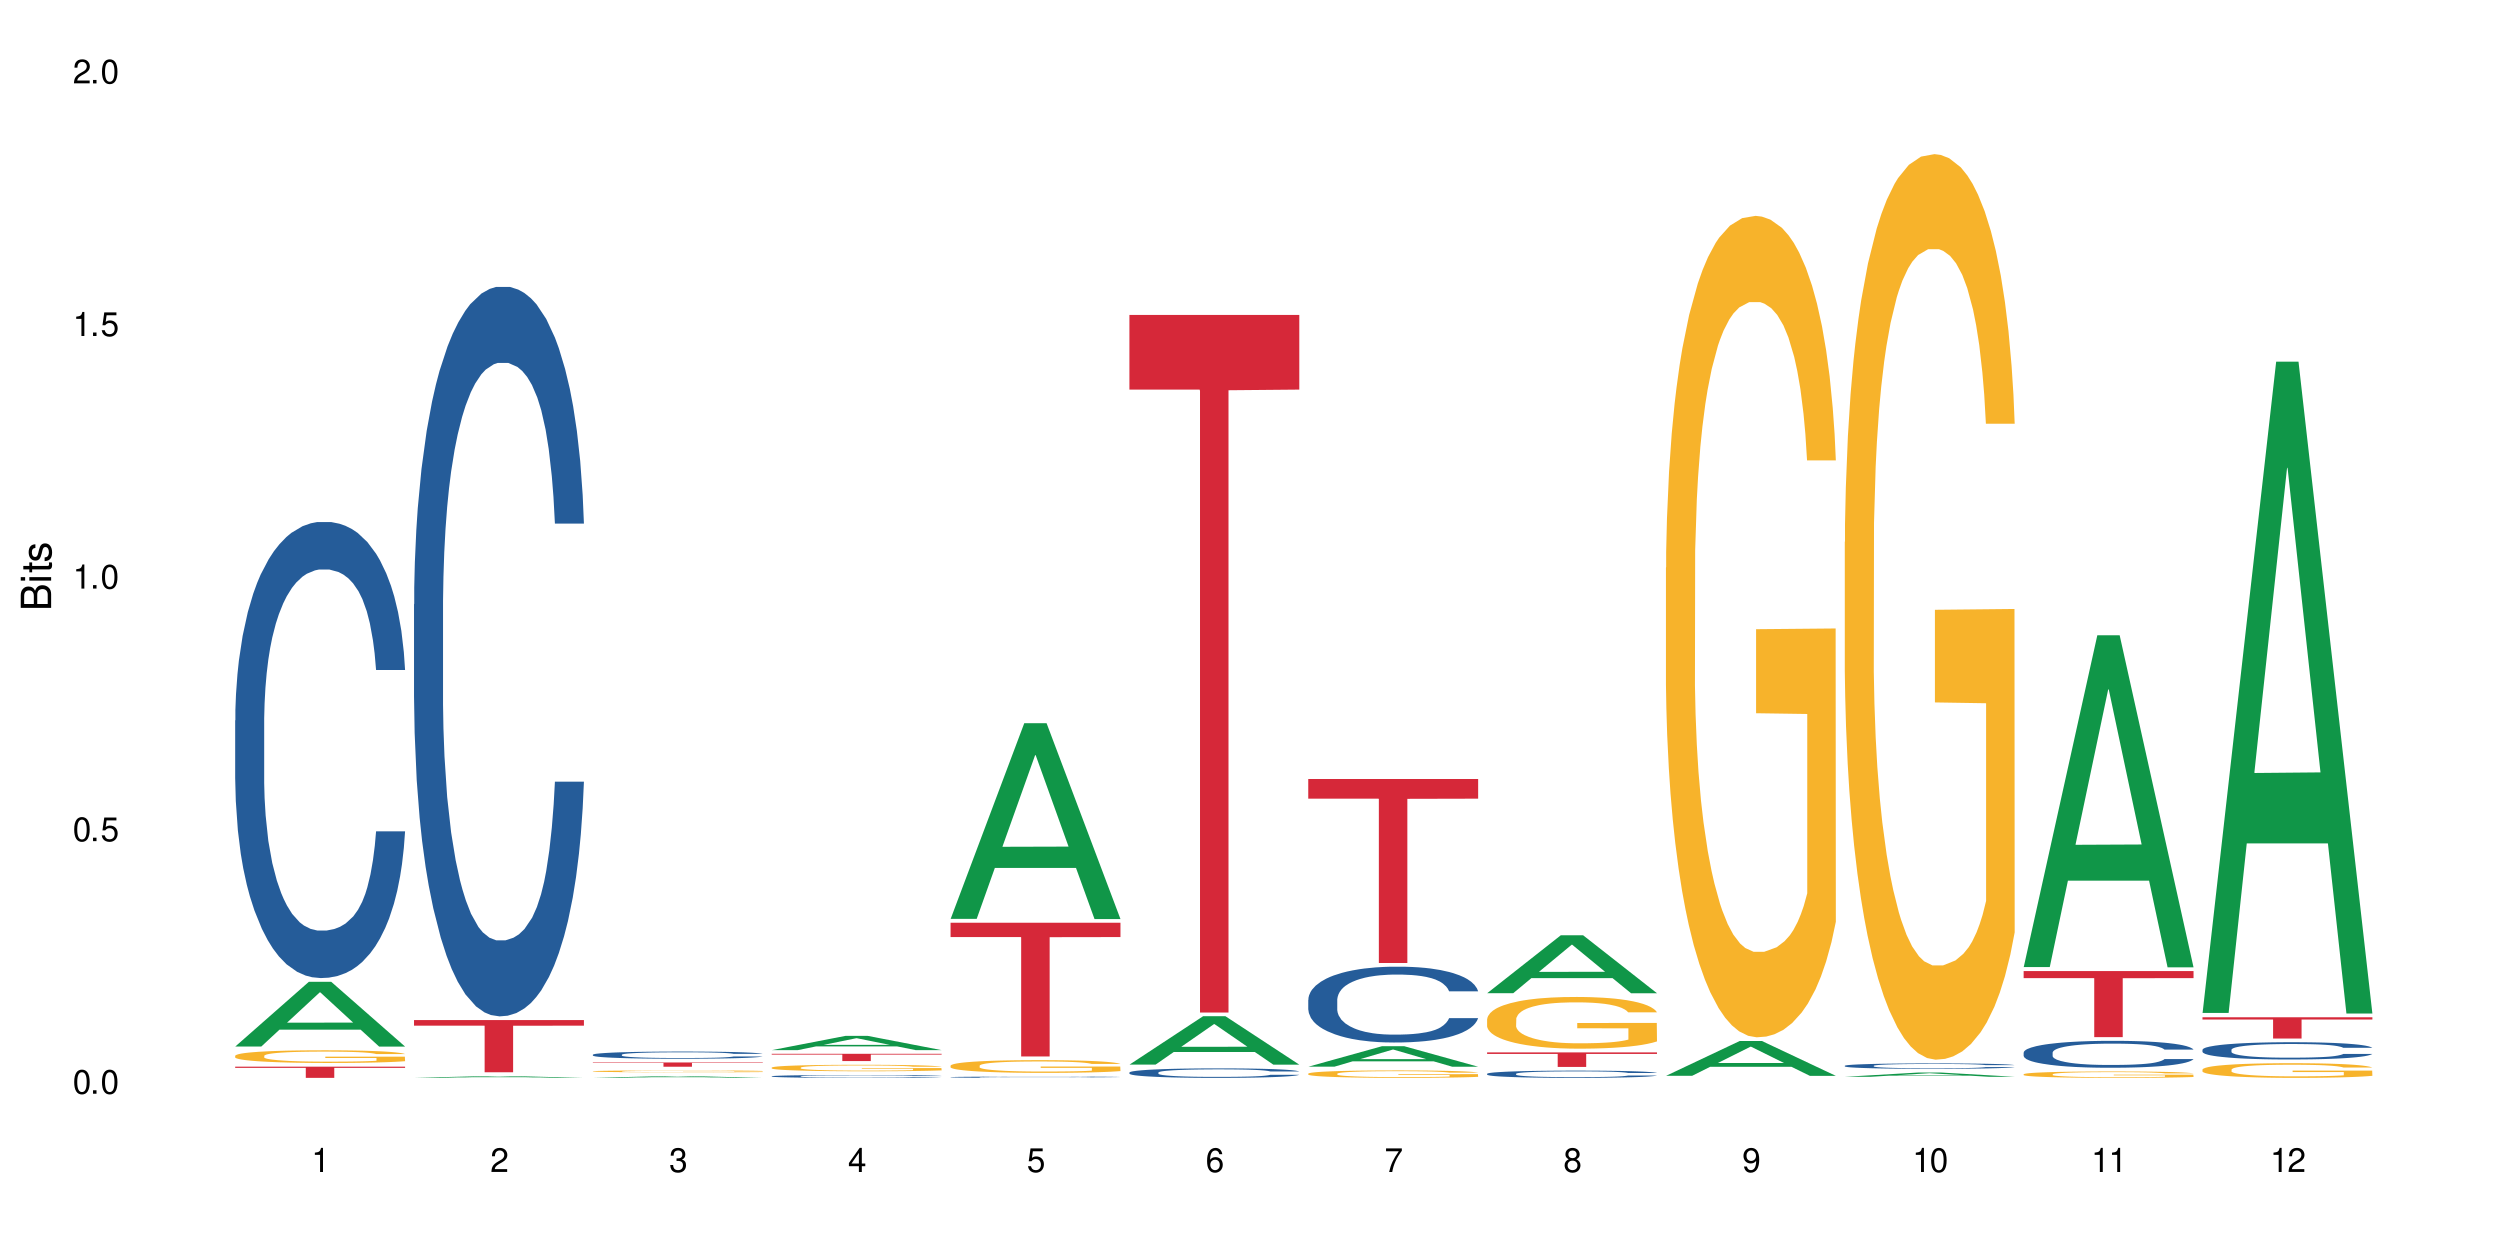 <?xml version="1.0" encoding="UTF-8"?>
<svg xmlns="http://www.w3.org/2000/svg" xmlns:xlink="http://www.w3.org/1999/xlink" width="720" height="360" viewBox="0 0 720 360">
<defs>
<g>
<g id="glyph-0-0">
</g>
<g id="glyph-0-1">
<path d="M 2.641 -6.938 C 2 -6.938 1.422 -6.656 1.078 -6.172 C 0.641 -5.562 0.406 -4.641 0.406 -3.359 C 0.406 -1.016 1.188 0.219 2.641 0.219 C 4.078 0.219 4.859 -1.016 4.859 -3.297 C 4.859 -4.641 4.656 -5.547 4.203 -6.172 C 3.844 -6.656 3.281 -6.938 2.641 -6.938 Z M 2.641 -6.188 C 3.547 -6.188 4 -5.25 4 -3.375 C 4 -1.406 3.562 -0.484 2.625 -0.484 C 1.734 -0.484 1.281 -1.438 1.281 -3.344 C 1.281 -5.25 1.734 -6.188 2.641 -6.188 Z M 2.641 -6.188 "/>
</g>
<g id="glyph-0-2">
<path d="M 1.828 -1 L 0.828 -1 L 0.828 0 L 1.828 0 Z M 1.828 -1 "/>
</g>
<g id="glyph-0-3">
<path d="M 4.562 -6.797 L 1.062 -6.797 L 0.547 -3.094 L 1.328 -3.094 C 1.719 -3.562 2.047 -3.734 2.578 -3.734 C 3.484 -3.734 4.062 -3.109 4.062 -2.094 C 4.062 -1.125 3.484 -0.531 2.578 -0.531 C 1.828 -0.531 1.375 -0.906 1.188 -1.672 L 0.328 -1.672 C 0.453 -1.109 0.547 -0.844 0.75 -0.594 C 1.125 -0.078 1.828 0.219 2.594 0.219 C 3.969 0.219 4.922 -0.781 4.922 -2.219 C 4.922 -3.562 4.031 -4.484 2.719 -4.484 C 2.25 -4.484 1.859 -4.359 1.469 -4.062 L 1.734 -5.969 L 4.562 -5.969 Z M 4.562 -6.797 "/>
</g>
<g id="glyph-0-4">
<path d="M 2.484 -4.938 L 2.484 0 L 3.328 0 L 3.328 -6.938 L 2.766 -6.938 C 2.469 -5.875 2.281 -5.734 0.984 -5.562 L 0.984 -4.938 Z M 2.484 -4.938 "/>
</g>
<g id="glyph-0-5">
<path d="M 4.859 -0.828 L 1.281 -0.828 C 1.359 -1.406 1.672 -1.781 2.5 -2.281 L 3.469 -2.828 C 4.406 -3.344 4.906 -4.062 4.906 -4.906 C 4.906 -5.484 4.672 -6.031 4.266 -6.406 C 3.859 -6.766 3.375 -6.938 2.719 -6.938 C 1.859 -6.938 1.219 -6.625 0.844 -6.031 C 0.609 -5.672 0.5 -5.234 0.484 -4.531 L 1.328 -4.531 C 1.359 -5.016 1.406 -5.281 1.531 -5.516 C 1.75 -5.938 2.188 -6.203 2.703 -6.203 C 3.469 -6.203 4.031 -5.641 4.031 -4.891 C 4.031 -4.344 3.719 -3.859 3.125 -3.516 L 2.234 -3 C 0.812 -2.172 0.406 -1.531 0.328 -0.016 L 4.859 -0.016 Z M 4.859 -0.828 "/>
</g>
<g id="glyph-0-6">
<path d="M 2.125 -3.188 L 2.578 -3.188 C 3.5 -3.188 3.984 -2.766 3.984 -1.922 C 3.984 -1.062 3.469 -0.531 2.594 -0.531 C 1.656 -0.531 1.203 -1 1.156 -2.016 L 0.312 -2.016 C 0.344 -1.453 0.438 -1.094 0.609 -0.781 C 0.953 -0.109 1.625 0.219 2.547 0.219 C 3.953 0.219 4.859 -0.625 4.859 -1.938 C 4.859 -2.828 4.516 -3.297 3.703 -3.594 C 4.344 -3.844 4.656 -4.328 4.656 -5.031 C 4.656 -6.219 3.875 -6.938 2.578 -6.938 C 1.203 -6.938 0.484 -6.172 0.453 -4.703 L 1.297 -4.703 C 1.312 -5.125 1.344 -5.359 1.453 -5.578 C 1.641 -5.969 2.062 -6.203 2.594 -6.203 C 3.344 -6.203 3.797 -5.75 3.797 -5 C 3.797 -4.516 3.609 -4.219 3.25 -4.047 C 3.016 -3.953 2.703 -3.922 2.125 -3.906 Z M 2.125 -3.188 "/>
</g>
<g id="glyph-0-7">
<path d="M 3.141 -1.672 L 3.141 0 L 3.984 0 L 3.984 -1.672 L 4.984 -1.672 L 4.984 -2.438 L 3.984 -2.438 L 3.984 -6.938 L 3.359 -6.938 L 0.266 -2.578 L 0.266 -1.672 Z M 3.141 -2.438 L 1 -2.438 L 3.141 -5.5 Z M 3.141 -2.438 "/>
</g>
<g id="glyph-0-8">
<path d="M 4.781 -5.125 C 4.609 -6.266 3.891 -6.938 2.844 -6.938 C 2.094 -6.938 1.422 -6.578 1.031 -5.953 C 0.594 -5.266 0.406 -4.422 0.406 -3.172 C 0.406 -2 0.578 -1.25 0.984 -0.641 C 1.359 -0.078 1.953 0.219 2.703 0.219 C 3.984 0.219 4.922 -0.75 4.922 -2.094 C 4.922 -3.375 4.062 -4.281 2.844 -4.281 C 2.172 -4.281 1.641 -4.031 1.281 -3.516 C 1.281 -5.234 1.828 -6.188 2.797 -6.188 C 3.391 -6.188 3.797 -5.797 3.938 -5.125 Z M 2.734 -3.531 C 3.547 -3.531 4.062 -2.953 4.062 -2.031 C 4.062 -1.156 3.484 -0.531 2.703 -0.531 C 1.922 -0.531 1.328 -1.188 1.328 -2.078 C 1.328 -2.938 1.906 -3.531 2.734 -3.531 Z M 2.734 -3.531 "/>
</g>
<g id="glyph-0-9">
<path d="M 4.984 -6.797 L 0.438 -6.797 L 0.438 -5.969 L 4.109 -5.969 C 2.5 -3.656 1.828 -2.234 1.328 0 L 2.219 0 C 2.594 -2.172 3.453 -4.047 4.984 -6.094 Z M 4.984 -6.797 "/>
</g>
<g id="glyph-0-10">
<path d="M 3.75 -3.656 C 4.469 -4.094 4.688 -4.438 4.688 -5.078 C 4.688 -6.172 3.844 -6.938 2.641 -6.938 C 1.438 -6.938 0.594 -6.172 0.594 -5.094 C 0.594 -4.438 0.812 -4.094 1.516 -3.656 C 0.734 -3.266 0.359 -2.703 0.359 -1.922 C 0.359 -0.656 1.281 0.219 2.641 0.219 C 3.984 0.219 4.922 -0.656 4.922 -1.922 C 4.922 -2.703 4.531 -3.266 3.75 -3.656 Z M 2.641 -6.188 C 3.359 -6.188 3.812 -5.75 3.812 -5.062 C 3.812 -4.406 3.344 -3.984 2.641 -3.984 C 1.922 -3.984 1.453 -4.406 1.453 -5.078 C 1.453 -5.75 1.922 -6.188 2.641 -6.188 Z M 2.641 -3.266 C 3.484 -3.266 4.062 -2.719 4.062 -1.906 C 4.062 -1.078 3.484 -0.531 2.625 -0.531 C 1.797 -0.531 1.219 -1.094 1.219 -1.906 C 1.219 -2.719 1.781 -3.266 2.641 -3.266 Z M 2.641 -3.266 "/>
</g>
<g id="glyph-0-11">
<path d="M 0.516 -1.578 C 0.672 -0.453 1.406 0.219 2.438 0.219 C 3.188 0.219 3.859 -0.141 4.266 -0.766 C 4.688 -1.453 4.891 -2.297 4.891 -3.547 C 4.891 -4.719 4.703 -5.453 4.312 -6.078 C 3.938 -6.641 3.344 -6.938 2.594 -6.938 C 1.297 -6.938 0.359 -5.969 0.359 -4.625 C 0.359 -3.344 1.234 -2.453 2.453 -2.453 C 3.094 -2.453 3.578 -2.672 4.016 -3.203 C 4 -1.484 3.469 -0.531 2.5 -0.531 C 1.906 -0.531 1.484 -0.906 1.359 -1.578 Z M 2.578 -6.203 C 3.375 -6.203 3.969 -5.531 3.969 -4.641 C 3.969 -3.797 3.391 -3.188 2.547 -3.188 C 1.734 -3.188 1.234 -3.766 1.234 -4.688 C 1.234 -5.562 1.797 -6.203 2.578 -6.203 Z M 2.578 -6.203 "/>
</g>
<g id="glyph-1-0">
</g>
<g id="glyph-1-1">
<path d="M 0 -0.953 L 0 -4.891 C 0 -5.719 -0.234 -6.344 -0.734 -6.797 C -1.188 -7.234 -1.812 -7.469 -2.5 -7.469 C -3.547 -7.469 -4.188 -7 -4.625 -5.875 C -4.984 -6.688 -5.625 -7.094 -6.531 -7.094 C -7.172 -7.094 -7.734 -6.859 -8.141 -6.391 C -8.562 -5.922 -8.75 -5.344 -8.75 -4.5 L -8.75 -0.953 Z M -4.984 -2.062 L -7.766 -2.062 L -7.766 -4.219 C -7.766 -4.844 -7.688 -5.203 -7.453 -5.5 C -7.219 -5.812 -6.859 -5.969 -6.375 -5.969 C -5.891 -5.969 -5.531 -5.812 -5.297 -5.5 C -5.062 -5.203 -4.984 -4.844 -4.984 -4.219 Z M -0.984 -2.062 L -4 -2.062 L -4 -4.781 C -4 -5.766 -3.438 -6.359 -2.484 -6.359 C -1.547 -6.359 -0.984 -5.766 -0.984 -4.781 Z M -0.984 -2.062 "/>
</g>
<g id="glyph-1-2">
<path d="M -6.281 -1.797 L -6.281 -0.797 L 0 -0.797 L 0 -1.797 Z M -8.75 -1.797 L -8.75 -0.797 L -7.484 -0.797 L -7.484 -1.797 Z M -8.75 -1.797 "/>
</g>
<g id="glyph-1-3">
<path d="M -6.281 -3.047 L -6.281 -2.016 L -8.016 -2.016 L -8.016 -1.016 L -6.281 -1.016 L -6.281 -0.172 L -5.469 -0.172 L -5.469 -1.016 L -0.719 -1.016 C -0.078 -1.016 0.281 -1.453 0.281 -2.234 C 0.281 -2.5 0.25 -2.719 0.188 -3.047 L -0.641 -3.047 C -0.609 -2.906 -0.594 -2.766 -0.594 -2.562 C -0.594 -2.141 -0.719 -2.016 -1.156 -2.016 L -5.469 -2.016 L -5.469 -3.047 Z M -6.281 -3.047 "/>
</g>
<g id="glyph-1-4">
<path d="M -4.531 -5.25 C -5.766 -5.25 -6.469 -4.422 -6.469 -2.969 C -6.469 -1.516 -5.719 -0.562 -4.547 -0.562 C -3.562 -0.562 -3.094 -1.062 -2.734 -2.562 L -2.516 -3.484 C -2.344 -4.188 -2.094 -4.469 -1.641 -4.469 C -1.047 -4.469 -0.641 -3.875 -0.641 -3 C -0.641 -2.453 -0.797 -2 -1.062 -1.75 C -1.25 -1.594 -1.422 -1.531 -1.875 -1.469 L -1.875 -0.406 C -0.422 -0.453 0.281 -1.266 0.281 -2.922 C 0.281 -4.5 -0.5 -5.516 -1.719 -5.516 C -2.656 -5.516 -3.172 -4.984 -3.469 -3.734 L -3.703 -2.766 C -3.891 -1.953 -4.156 -1.609 -4.594 -1.609 C -5.188 -1.609 -5.547 -2.125 -5.547 -2.938 C -5.547 -3.75 -5.203 -4.172 -4.531 -4.203 Z M -4.531 -5.25 "/>
</g>
</g>
</defs>
<rect x="-72" y="-36" width="864" height="432" fill="rgb(100%, 100%, 100%)" fill-opacity="1"/>
<path fill-rule="nonzero" fill="rgb(6.275%, 58.824%, 28.235%)" fill-opacity="1" d="M 67.73 301.398 L 67.785 301.379 L 88.957 282.754 L 95.387 282.754 L 116.664 301.414 L 109.188 301.414 L 103.855 296.543 L 80.488 296.543 L 75.258 301.398 L 67.73 301.398 L 82.734 294.527 L 101.711 294.512 L 92.25 285.805 L 92.145 285.785 L 92.039 285.84 L 82.684 294.512 L 82.734 294.527 Z M 67.73 301.398 "/>
<path fill-rule="nonzero" fill="rgb(14.51%, 36.078%, 60%)" fill-opacity="1" d="M 67.73 207.492 L 67.789 207.371 L 67.789 204.492 L 67.969 199.93 L 68.387 194.168 L 68.805 190.203 L 69.879 183.121 L 71.371 176.277 L 72.922 170.996 L 74.055 167.875 L 75.07 165.473 L 77.398 161.031 L 78.891 158.75 L 80.5 156.711 L 82.469 154.668 L 83.902 153.469 L 87.125 151.547 L 89.512 150.707 L 91.363 150.348 L 95.359 150.348 L 97.746 150.828 L 99.477 151.426 L 101.387 152.387 L 102.996 153.469 L 105.801 156.109 L 108.309 159.469 L 109.441 161.391 L 111.234 165.113 L 112.605 168.715 L 113.559 171.836 L 114.633 176.277 L 115.59 181.68 L 116.305 187.805 L 116.664 192.965 L 108.309 192.965 L 107.891 188.164 L 107.414 184.441 L 106.52 179.52 L 105.625 176.039 L 104.371 172.555 L 103.238 170.273 L 101.684 167.996 L 100.312 166.555 L 98.879 165.473 L 97.508 164.754 L 94.883 164.031 L 91.84 164.031 L 90.707 164.273 L 88.379 165.234 L 87.125 166.074 L 85.336 167.754 L 84.082 169.316 L 82.59 171.715 L 81.574 173.758 L 80.32 176.879 L 79.426 179.641 L 78.414 183.602 L 77.816 186.602 L 77.277 189.965 L 76.801 193.926 L 76.441 198.129 L 76.203 202.57 L 76.086 206.891 L 76.086 225.5 L 76.203 229.824 L 76.504 234.863 L 77.277 242.188 L 78.414 248.551 L 79.727 253.594 L 80.977 257.195 L 81.695 258.875 L 82.648 260.797 L 84.141 263.199 L 86.289 265.598 L 87.543 266.559 L 89.453 267.52 L 91.422 268 L 94.047 268 L 96.375 267.52 L 97.926 266.918 L 99.535 265.961 L 101.746 263.918 L 103.117 261.996 L 104.312 259.715 L 105.207 257.434 L 105.801 255.516 L 106.699 251.793 L 107.414 247.711 L 107.949 243.508 L 108.309 239.426 L 116.664 239.426 L 116.305 244.23 L 115.77 248.91 L 115.23 252.395 L 114.395 256.594 L 113.441 260.316 L 112.066 264.52 L 110.934 267.281 L 109.441 270.281 L 108.07 272.562 L 106.578 274.602 L 104.371 277.004 L 102.938 278.203 L 101.387 279.285 L 99.535 280.246 L 97.211 281.086 L 94.703 281.566 L 92.375 281.688 L 89.871 281.445 L 88.02 280.965 L 85.574 279.887 L 82.531 277.727 L 80.32 275.445 L 78.59 273.164 L 77.102 270.762 L 75.43 267.52 L 73.281 262.238 L 71.969 258.156 L 71.074 254.793 L 70.059 250.113 L 69.344 245.91 L 68.508 239.188 L 67.91 230.664 L 67.73 224.059 Z M 67.73 207.492 "/>
<path fill-rule="nonzero" fill="rgb(96.863%, 70.196%, 16.863%)" fill-opacity="1" d="M 67.73 304.047 L 67.789 304.043 L 67.789 303.977 L 68.031 303.828 L 68.625 303.621 L 69.402 303.449 L 70.238 303.316 L 70.773 303.246 L 71.668 303.148 L 72.445 303.074 L 74.414 302.922 L 76.922 302.785 L 78.293 302.723 L 79.844 302.668 L 82.051 302.602 L 83.066 302.578 L 86.172 302.527 L 89.691 302.492 L 93.57 302.484 L 95.359 302.488 L 97.805 302.5 L 101.148 302.535 L 103.059 302.57 L 104.551 302.602 L 106.102 302.648 L 108.012 302.715 L 109.801 302.793 L 111.234 302.875 L 112.664 302.973 L 113.859 303.082 L 114.871 303.199 L 115.77 303.336 L 116.305 303.453 L 116.664 303.57 L 108.367 303.57 L 107.891 303.453 L 107.355 303.363 L 106.461 303.254 L 105.562 303.176 L 104.668 303.109 L 102.996 303.023 L 101.566 302.969 L 99.777 302.922 L 98.047 302.895 L 96.074 302.875 L 94.883 302.867 L 91.719 302.867 L 88.855 302.891 L 87.184 302.918 L 85.992 302.945 L 84.32 302.992 L 83.305 303.035 L 82.707 303.062 L 80.918 303.164 L 79.727 303.258 L 79.07 303.32 L 78.234 303.422 L 77.637 303.512 L 76.98 303.645 L 76.621 303.746 L 76.145 303.973 L 76.086 304.57 L 76.266 304.699 L 76.621 304.836 L 77.102 304.957 L 77.816 305.082 L 78.531 305.18 L 79.785 305.309 L 80.859 305.395 L 81.695 305.453 L 83.305 305.543 L 83.961 305.574 L 85.512 305.633 L 87.125 305.68 L 89.094 305.719 L 90.586 305.738 L 92.973 305.758 L 96.016 305.758 L 99.598 305.738 L 101.863 305.711 L 103.414 305.684 L 104.43 305.66 L 105.684 305.625 L 106.578 305.59 L 107.414 305.555 L 108.43 305.496 L 108.43 304.699 L 93.688 304.695 L 93.688 304.32 L 116.602 304.32 L 116.664 305.625 L 115.41 305.715 L 113.859 305.801 L 112.367 305.867 L 110.816 305.922 L 108.605 305.988 L 106.816 306.027 L 104.07 306.074 L 101.566 306.105 L 98.941 306.125 L 96.613 306.133 L 93.867 306.137 L 91.422 306.129 L 88.797 306.109 L 86.707 306.082 L 84.797 306.051 L 82.887 306.008 L 80.5 305.938 L 78.949 305.879 L 77.34 305.809 L 75.727 305.727 L 74.297 305.637 L 73.34 305.566 L 72.387 305.488 L 71.371 305.387 L 70.418 305.273 L 69.699 305.168 L 69.043 305.051 L 68.566 304.941 L 68.09 304.793 L 67.852 304.672 L 67.73 304.57 Z M 67.73 304.047 "/>
<path fill-rule="nonzero" fill="rgb(83.922%, 15.686%, 22.353%)" fill-opacity="1" d="M 67.73 307.207 L 116.664 307.207 L 116.664 307.551 L 96.27 307.555 L 96.27 310.43 L 88.066 310.43 L 88.066 307.555 L 87.945 307.551 L 67.73 307.551 Z M 67.73 307.207 "/>
<path fill-rule="nonzero" fill="rgb(6.275%, 58.824%, 28.235%)" fill-opacity="1" d="M 119.238 310.426 L 119.289 310.426 L 140.465 309.887 L 146.895 309.887 L 168.172 310.43 L 160.695 310.43 L 155.363 310.285 L 131.996 310.285 L 126.766 310.426 L 119.238 310.426 L 134.242 310.23 L 153.219 310.227 L 143.758 309.977 L 143.547 309.977 L 134.191 310.227 L 134.242 310.23 Z M 119.238 310.426 "/>
<path fill-rule="nonzero" fill="rgb(14.51%, 36.078%, 60%)" fill-opacity="1" d="M 119.238 174.039 L 119.297 173.848 L 119.297 169.238 L 119.477 161.941 L 119.895 152.723 L 120.312 146.387 L 121.387 135.059 L 122.879 124.113 L 124.43 115.66 L 125.562 110.668 L 126.578 106.828 L 128.906 99.723 L 130.398 96.074 L 132.008 92.809 L 133.977 89.547 L 135.41 87.625 L 138.633 84.551 L 141.02 83.207 L 142.871 82.633 L 146.867 82.633 L 149.254 83.398 L 150.984 84.359 L 152.895 85.898 L 154.504 87.625 L 157.309 91.852 L 159.816 97.227 L 160.949 100.301 L 162.742 106.254 L 164.113 112.012 L 165.066 117.008 L 166.141 124.113 L 167.098 132.754 L 167.812 142.547 L 168.172 150.805 L 159.816 150.805 L 159.398 143.121 L 158.922 137.168 L 158.027 129.297 L 157.133 123.727 L 155.879 118.16 L 154.746 114.508 L 153.191 110.859 L 151.82 108.555 L 150.387 106.828 L 149.016 105.676 L 146.391 104.523 L 143.348 104.523 L 142.211 104.906 L 139.887 106.445 L 138.633 107.789 L 136.844 110.477 L 135.59 112.973 L 134.098 116.812 L 133.082 120.078 L 131.828 125.07 L 130.934 129.488 L 129.922 135.824 L 129.324 140.625 L 128.785 146.004 L 128.309 152.34 L 127.949 159.062 L 127.711 166.168 L 127.594 173.078 L 127.594 202.844 L 127.711 209.758 L 128.012 217.824 L 128.785 229.539 L 129.922 239.715 L 131.234 247.781 L 132.484 253.543 L 133.203 256.23 L 134.156 259.305 L 135.648 263.145 L 137.797 266.984 L 139.051 268.52 L 140.961 270.059 L 142.93 270.824 L 145.555 270.824 L 147.883 270.059 L 149.434 269.098 L 151.043 267.562 L 153.254 264.297 L 154.625 261.223 L 155.816 257.574 L 156.715 253.926 L 157.309 250.855 L 158.207 244.902 L 158.922 238.371 L 159.457 231.648 L 159.816 225.121 L 168.172 225.121 L 167.812 232.801 L 167.277 240.293 L 166.738 245.859 L 165.902 252.582 L 164.949 258.535 L 163.574 265.258 L 162.441 269.672 L 160.949 274.473 L 159.578 278.121 L 158.086 281.387 L 155.879 285.227 L 154.445 287.148 L 152.895 288.875 L 151.043 290.414 L 148.719 291.758 L 146.211 292.523 L 143.883 292.719 L 141.379 292.332 L 139.527 291.566 L 137.082 289.836 L 134.039 286.379 L 131.828 282.73 L 130.098 279.082 L 128.605 275.242 L 126.938 270.059 L 124.789 261.609 L 123.477 255.078 L 122.582 249.703 L 121.566 242.211 L 120.852 235.492 L 120.016 224.738 L 119.418 211.102 L 119.238 200.539 Z M 119.238 174.039 "/>
<path fill-rule="nonzero" fill="rgb(83.922%, 15.686%, 22.353%)" fill-opacity="1" d="M 119.238 293.785 L 168.172 293.785 L 168.172 295.395 L 147.777 295.41 L 147.777 308.82 L 139.574 308.82 L 139.574 295.422 L 139.453 295.395 L 119.238 295.395 Z M 119.238 293.785 "/>
<path fill-rule="nonzero" fill="rgb(6.275%, 58.824%, 28.235%)" fill-opacity="1" d="M 170.746 310.426 L 170.797 310.426 L 191.973 309.898 L 198.402 309.898 L 219.68 310.43 L 212.203 310.43 L 206.871 310.289 L 183.504 310.289 L 178.273 310.426 L 170.746 310.426 L 185.75 310.23 L 204.727 310.23 L 195.266 309.984 L 195.055 309.984 L 185.699 310.23 L 185.75 310.23 Z M 170.746 310.426 "/>
<path fill-rule="nonzero" fill="rgb(14.51%, 36.078%, 60%)" fill-opacity="1" d="M 170.746 303.75 L 170.805 303.75 L 170.805 303.703 L 170.984 303.633 L 171.402 303.539 L 171.82 303.477 L 172.895 303.367 L 174.387 303.258 L 175.938 303.176 L 177.07 303.125 L 178.086 303.086 L 180.414 303.02 L 181.906 302.98 L 183.516 302.949 L 185.484 302.918 L 186.918 302.898 L 190.141 302.867 L 192.527 302.855 L 194.375 302.848 L 198.375 302.848 L 200.762 302.855 L 202.492 302.867 L 204.402 302.883 L 206.012 302.898 L 208.816 302.941 L 211.324 302.992 L 212.457 303.023 L 214.25 303.082 L 215.621 303.141 L 216.574 303.188 L 217.648 303.258 L 218.605 303.344 L 219.32 303.441 L 219.68 303.523 L 211.324 303.523 L 210.906 303.445 L 210.43 303.387 L 209.535 303.309 L 208.641 303.254 L 207.387 303.199 L 206.25 303.164 L 204.699 303.129 L 203.328 303.105 L 201.895 303.086 L 200.523 303.078 L 197.898 303.066 L 194.855 303.066 L 193.719 303.07 L 191.395 303.086 L 190.141 303.098 L 188.352 303.125 L 187.098 303.148 L 185.605 303.188 L 184.59 303.219 L 183.336 303.27 L 182.441 303.312 L 181.426 303.375 L 180.832 303.422 L 180.293 303.473 L 179.816 303.535 L 179.457 303.602 L 179.219 303.672 L 179.102 303.742 L 179.102 304.035 L 179.219 304.105 L 179.52 304.184 L 180.293 304.297 L 181.426 304.398 L 182.742 304.48 L 183.992 304.535 L 184.711 304.562 L 185.664 304.594 L 187.156 304.629 L 189.305 304.668 L 190.559 304.684 L 192.469 304.699 L 194.438 304.707 L 197.062 304.707 L 199.391 304.699 L 200.941 304.688 L 202.551 304.676 L 204.762 304.641 L 206.133 304.613 L 207.324 304.574 L 208.223 304.539 L 208.816 304.508 L 209.711 304.449 L 210.43 304.387 L 210.965 304.32 L 211.324 304.254 L 219.68 304.254 L 219.32 304.332 L 218.785 304.406 L 218.246 304.461 L 217.41 304.527 L 216.457 304.586 L 215.082 304.652 L 213.949 304.695 L 212.457 304.742 L 211.086 304.777 L 209.594 304.809 L 207.387 304.848 L 205.953 304.867 L 204.402 304.883 L 202.551 304.898 L 200.227 304.914 L 197.719 304.922 L 195.391 304.922 L 192.887 304.918 L 191.035 304.91 L 188.59 304.895 L 185.547 304.859 L 183.336 304.824 L 181.605 304.789 L 180.113 304.75 L 178.445 304.699 L 176.297 304.617 L 174.984 304.551 L 174.086 304.496 L 173.074 304.426 L 172.355 304.359 L 171.523 304.25 L 170.926 304.117 L 170.746 304.012 Z M 170.746 303.75 "/>
<path fill-rule="nonzero" fill="rgb(96.863%, 70.196%, 16.863%)" fill-opacity="1" d="M 170.746 308.52 L 170.805 308.52 L 170.805 308.508 L 171.043 308.484 L 171.641 308.457 L 172.418 308.43 L 173.254 308.41 L 173.789 308.398 L 174.684 308.387 L 175.461 308.375 L 177.43 308.352 L 179.938 308.332 L 181.309 308.32 L 182.859 308.312 L 185.066 308.305 L 186.082 308.301 L 189.184 308.293 L 192.707 308.289 L 196.586 308.285 L 198.375 308.285 L 200.82 308.289 L 204.164 308.293 L 206.074 308.301 L 207.566 308.305 L 209.117 308.312 L 211.027 308.32 L 212.816 308.332 L 214.25 308.344 L 215.68 308.359 L 216.875 308.375 L 217.887 308.391 L 218.785 308.414 L 219.32 308.43 L 219.68 308.449 L 211.383 308.449 L 210.906 308.43 L 210.371 308.418 L 209.473 308.402 L 207.684 308.379 L 206.012 308.367 L 204.582 308.359 L 202.789 308.352 L 201.059 308.348 L 199.09 308.344 L 194.734 308.344 L 191.871 308.348 L 190.199 308.352 L 189.008 308.355 L 187.336 308.363 L 186.32 308.367 L 185.723 308.371 L 183.934 308.387 L 182.742 308.402 L 182.086 308.41 L 181.25 308.426 L 180.652 308.438 L 179.996 308.457 L 179.637 308.473 L 179.16 308.508 L 179.102 308.598 L 179.281 308.613 L 179.637 308.637 L 180.113 308.652 L 180.832 308.672 L 181.547 308.688 L 182.801 308.707 L 183.875 308.719 L 184.711 308.727 L 186.32 308.742 L 186.977 308.746 L 188.527 308.754 L 190.141 308.762 L 192.109 308.766 L 193.602 308.77 L 195.988 308.773 L 199.031 308.773 L 202.613 308.77 L 204.879 308.766 L 206.43 308.762 L 207.445 308.758 L 208.699 308.754 L 209.594 308.746 L 210.43 308.742 L 211.445 308.734 L 211.445 308.613 L 196.703 308.613 L 196.703 308.559 L 219.617 308.559 L 219.68 308.754 L 218.426 308.766 L 216.875 308.777 L 215.383 308.789 L 213.832 308.797 L 211.621 308.805 L 209.832 308.812 L 207.086 308.82 L 204.582 308.824 L 201.957 308.828 L 194.438 308.828 L 191.812 308.824 L 189.723 308.82 L 187.812 308.816 L 185.902 308.809 L 183.516 308.797 L 181.965 308.789 L 180.355 308.781 L 178.742 308.77 L 177.309 308.754 L 175.402 308.73 L 174.387 308.719 L 173.43 308.699 L 172.715 308.684 L 172.059 308.668 L 171.582 308.652 L 171.105 308.629 L 170.867 308.609 L 170.746 308.598 Z M 170.746 308.52 "/>
<path fill-rule="nonzero" fill="rgb(83.922%, 15.686%, 22.353%)" fill-opacity="1" d="M 170.746 305.992 L 219.68 305.992 L 219.68 306.121 L 199.285 306.125 L 199.285 307.219 L 191.078 307.219 L 191.078 306.125 L 190.961 306.121 L 170.746 306.121 Z M 170.746 305.992 "/>
<path fill-rule="nonzero" fill="rgb(6.275%, 58.824%, 28.235%)" fill-opacity="1" d="M 222.254 302.434 L 222.305 302.43 L 243.48 298.336 L 249.91 298.336 L 271.188 302.438 L 263.711 302.438 L 258.379 301.367 L 235.008 301.367 L 229.781 302.434 L 222.254 302.434 L 237.258 300.922 L 256.234 300.918 L 246.773 299.008 L 246.668 299.004 L 246.562 299.016 L 237.207 300.918 L 237.258 300.922 Z M 222.254 302.434 "/>
<path fill-rule="nonzero" fill="rgb(14.51%, 36.078%, 60%)" fill-opacity="1" d="M 222.254 309.957 L 222.312 309.957 L 222.312 309.938 L 222.492 309.91 L 222.91 309.875 L 223.328 309.848 L 224.402 309.805 L 225.895 309.762 L 227.445 309.727 L 228.578 309.707 L 229.594 309.691 L 231.922 309.664 L 233.414 309.648 L 235.023 309.637 L 236.992 309.621 L 238.426 309.617 L 241.648 309.602 L 244.035 309.598 L 245.883 309.594 L 249.883 309.594 L 252.27 309.598 L 254 309.602 L 255.91 309.609 L 257.52 309.617 L 260.324 309.633 L 262.832 309.652 L 263.965 309.664 L 265.754 309.688 L 267.129 309.711 L 268.082 309.73 L 269.156 309.762 L 270.113 309.793 L 270.828 309.832 L 271.188 309.867 L 262.832 309.867 L 262.414 309.836 L 261.938 309.812 L 261.043 309.781 L 260.145 309.758 L 258.895 309.734 L 257.758 309.723 L 256.207 309.707 L 254.836 309.699 L 253.402 309.691 L 252.031 309.688 L 249.406 309.684 L 245.227 309.684 L 242.902 309.691 L 241.648 309.695 L 239.855 309.707 L 238.605 309.715 L 237.113 309.73 L 236.098 309.742 L 234.844 309.766 L 233.949 309.781 L 232.934 309.805 L 232.34 309.824 L 231.801 309.848 L 231.324 309.871 L 230.965 309.898 L 230.727 309.926 L 230.609 309.953 L 230.609 310.07 L 230.727 310.098 L 231.027 310.133 L 231.801 310.176 L 232.934 310.219 L 234.25 310.25 L 235.5 310.273 L 236.219 310.285 L 237.172 310.297 L 238.664 310.312 L 240.812 310.324 L 242.066 310.332 L 243.977 310.34 L 250.898 310.34 L 252.449 310.336 L 254.059 310.328 L 256.266 310.316 L 257.641 310.305 L 258.832 310.289 L 259.73 310.273 L 260.324 310.262 L 261.219 310.238 L 261.938 310.211 L 262.473 310.188 L 262.832 310.16 L 271.188 310.16 L 270.828 310.191 L 270.289 310.219 L 269.754 310.242 L 268.918 310.27 L 267.965 310.293 L 266.59 310.32 L 265.457 310.336 L 263.965 310.355 L 262.594 310.371 L 261.102 310.383 L 258.895 310.398 L 257.461 310.406 L 255.91 310.414 L 254.059 310.418 L 251.73 310.426 L 249.227 310.426 L 246.898 310.43 L 244.391 310.426 L 242.543 310.422 L 240.098 310.418 L 237.051 310.402 L 234.844 310.387 L 233.113 310.375 L 231.621 310.359 L 229.953 310.34 L 227.805 310.305 L 226.492 310.277 L 225.594 310.258 L 224.582 310.227 L 223.863 310.199 L 223.031 310.16 L 222.434 310.105 L 222.254 310.062 Z M 222.254 309.957 "/>
<path fill-rule="nonzero" fill="rgb(96.863%, 70.196%, 16.863%)" fill-opacity="1" d="M 222.254 307.457 L 222.312 307.457 L 222.312 307.422 L 222.551 307.344 L 223.148 307.238 L 223.926 307.152 L 224.762 307.082 L 225.297 307.047 L 226.191 306.996 L 226.969 306.961 L 228.938 306.883 L 231.445 306.812 L 232.816 306.781 L 234.367 306.75 L 236.574 306.719 L 237.59 306.707 L 240.691 306.68 L 244.215 306.664 L 248.094 306.656 L 249.883 306.66 L 252.328 306.664 L 255.672 306.684 L 257.582 306.703 L 259.07 306.719 L 260.625 306.742 L 262.535 306.773 L 264.324 306.816 L 265.754 306.855 L 267.188 306.906 L 268.383 306.961 L 269.395 307.023 L 270.289 307.094 L 270.828 307.152 L 271.188 307.215 L 262.891 307.215 L 262.414 307.152 L 261.875 307.109 L 260.98 307.051 L 260.086 307.012 L 259.191 306.977 L 257.52 306.934 L 256.09 306.906 L 254.297 306.883 L 252.566 306.867 L 250.598 306.855 L 249.406 306.852 L 246.242 306.852 L 243.379 306.867 L 241.707 306.879 L 240.516 306.895 L 238.844 306.918 L 237.828 306.938 L 237.23 306.953 L 235.441 307.004 L 234.25 307.055 L 233.59 307.086 L 232.758 307.137 L 232.16 307.184 L 231.504 307.25 L 231.145 307.301 L 230.668 307.418 L 230.609 307.727 L 230.785 307.789 L 231.145 307.859 L 231.621 307.922 L 232.34 307.988 L 233.055 308.035 L 234.309 308.105 L 235.383 308.148 L 236.219 308.176 L 237.828 308.223 L 238.484 308.238 L 240.035 308.27 L 241.648 308.293 L 243.617 308.312 L 245.109 308.324 L 247.496 308.332 L 250.539 308.332 L 254.121 308.32 L 256.387 308.309 L 257.938 308.293 L 258.953 308.281 L 260.207 308.266 L 261.102 308.246 L 261.938 308.227 L 262.949 308.199 L 262.949 307.789 L 248.211 307.789 L 248.211 307.598 L 271.125 307.598 L 271.188 308.266 L 269.934 308.309 L 268.383 308.355 L 266.891 308.391 L 265.34 308.418 L 263.129 308.449 L 261.34 308.473 L 258.594 308.496 L 256.09 308.512 L 253.465 308.52 L 251.137 308.523 L 248.391 308.527 L 245.945 308.523 L 243.32 308.512 L 241.23 308.5 L 239.32 308.484 L 237.41 308.461 L 235.023 308.426 L 233.473 308.395 L 231.859 308.359 L 230.25 308.316 L 228.816 308.27 L 227.863 308.234 L 226.91 308.195 L 225.895 308.145 L 224.938 308.086 L 224.223 308.031 L 223.566 307.973 L 223.09 307.914 L 222.613 307.84 L 222.375 307.777 L 222.254 307.723 Z M 222.254 307.457 "/>
<path fill-rule="nonzero" fill="rgb(83.922%, 15.686%, 22.353%)" fill-opacity="1" d="M 222.254 303.504 L 271.188 303.504 L 271.188 303.727 L 250.793 303.73 L 250.793 305.59 L 242.586 305.59 L 242.586 303.73 L 242.469 303.727 L 222.254 303.727 Z M 222.254 303.504 "/>
<path fill-rule="nonzero" fill="rgb(6.275%, 58.824%, 28.235%)" fill-opacity="1" d="M 273.762 264.633 L 273.812 264.578 L 294.984 208.289 L 301.418 208.289 L 322.695 264.688 L 315.219 264.688 L 309.887 249.965 L 286.516 249.965 L 281.289 264.633 L 273.762 264.633 L 288.766 243.875 L 307.742 243.82 L 298.281 217.504 L 298.176 217.449 L 298.07 217.609 L 288.711 243.82 L 288.766 243.875 Z M 273.762 264.633 "/>
<path fill-rule="nonzero" fill="rgb(14.51%, 36.078%, 60%)" fill-opacity="1" d="M 273.762 310.219 L 273.82 310.219 L 273.82 310.211 L 274 310.199 L 274.418 310.18 L 274.836 310.172 L 275.91 310.148 L 277.402 310.129 L 278.953 310.117 L 280.086 310.105 L 281.102 310.102 L 283.43 310.086 L 284.922 310.082 L 286.531 310.074 L 288.5 310.07 L 289.934 310.066 L 293.156 310.062 L 295.543 310.059 L 303.777 310.059 L 305.508 310.062 L 307.418 310.062 L 309.027 310.066 L 311.832 310.074 L 314.34 310.082 L 315.473 310.09 L 317.262 310.098 L 318.637 310.109 L 319.59 310.117 L 320.664 310.129 L 321.621 310.145 L 322.336 310.164 L 322.695 310.18 L 314.34 310.18 L 313.922 310.164 L 313.445 310.152 L 312.551 310.141 L 311.652 310.129 L 310.402 310.121 L 309.266 310.113 L 307.715 310.105 L 306.344 310.102 L 304.91 310.102 L 303.539 310.098 L 296.734 310.098 L 294.41 310.102 L 293.156 310.102 L 291.363 310.105 L 290.113 310.109 L 288.621 310.117 L 287.605 310.125 L 286.352 310.133 L 285.457 310.141 L 284.441 310.152 L 283.848 310.16 L 283.309 310.168 L 282.832 310.18 L 282.473 310.191 L 282.234 310.203 L 282.117 310.219 L 282.117 310.27 L 282.234 310.281 L 282.535 310.297 L 283.309 310.316 L 284.441 310.336 L 285.754 310.348 L 287.008 310.359 L 287.727 310.363 L 288.68 310.367 L 290.172 310.375 L 292.32 310.383 L 293.574 310.387 L 295.484 310.387 L 297.453 310.391 L 300.078 310.391 L 302.406 310.387 L 303.957 310.387 L 305.566 310.383 L 307.773 310.379 L 309.148 310.371 L 310.34 310.367 L 311.234 310.359 L 311.832 310.355 L 312.727 310.344 L 313.445 310.332 L 313.98 310.32 L 314.34 310.309 L 322.695 310.309 L 322.336 310.324 L 321.797 310.336 L 321.262 310.344 L 320.426 310.355 L 319.473 310.367 L 318.098 310.379 L 316.965 310.387 L 315.473 310.395 L 314.102 310.402 L 312.609 310.406 L 310.402 310.414 L 308.969 310.418 L 307.418 310.422 L 305.566 310.422 L 303.238 310.426 L 300.734 310.426 L 298.406 310.43 L 295.898 310.426 L 294.051 310.426 L 291.605 310.422 L 288.559 310.418 L 286.352 310.41 L 284.621 310.402 L 283.129 310.398 L 281.461 310.387 L 279.312 310.375 L 278 310.363 L 277.102 310.352 L 276.09 310.34 L 275.371 310.328 L 274.535 310.309 L 273.941 310.285 L 273.762 310.266 Z M 273.762 310.219 "/>
<path fill-rule="nonzero" fill="rgb(96.863%, 70.196%, 16.863%)" fill-opacity="1" d="M 273.762 306.891 L 273.82 306.891 L 273.82 306.82 L 274.059 306.672 L 274.656 306.465 L 275.434 306.293 L 276.27 306.16 L 276.805 306.09 L 277.699 305.988 L 278.477 305.914 L 280.445 305.762 L 282.949 305.621 L 284.324 305.562 L 285.875 305.504 L 288.082 305.441 L 289.098 305.418 L 292.199 305.363 L 295.723 305.332 L 299.602 305.32 L 301.391 305.324 L 303.836 305.34 L 307.18 305.375 L 309.09 305.41 L 310.578 305.441 L 312.133 305.484 L 314.039 305.551 L 315.832 305.633 L 317.262 305.715 L 318.695 305.812 L 319.891 305.922 L 320.902 306.039 L 321.797 306.18 L 322.336 306.297 L 322.695 306.414 L 314.398 306.414 L 313.922 306.297 L 313.383 306.207 L 312.488 306.094 L 311.594 306.016 L 310.699 305.949 L 309.027 305.863 L 307.598 305.809 L 305.805 305.762 L 304.074 305.734 L 302.105 305.715 L 300.914 305.707 L 297.75 305.707 L 294.887 305.73 L 293.215 305.758 L 292.02 305.785 L 290.352 305.832 L 289.336 305.875 L 288.738 305.902 L 286.949 306.004 L 285.754 306.098 L 285.098 306.16 L 284.266 306.262 L 283.668 306.352 L 283.012 306.488 L 282.652 306.586 L 282.176 306.816 L 282.117 307.418 L 282.293 307.547 L 282.652 307.684 L 283.129 307.805 L 283.848 307.93 L 284.562 308.027 L 285.816 308.16 L 286.891 308.246 L 287.727 308.301 L 289.336 308.395 L 289.992 308.422 L 291.543 308.484 L 293.156 308.531 L 295.125 308.57 L 296.617 308.59 L 299.004 308.605 L 302.047 308.605 L 305.625 308.586 L 307.895 308.559 L 309.445 308.535 L 310.461 308.512 L 311.715 308.473 L 312.609 308.441 L 313.445 308.402 L 314.457 308.348 L 314.457 307.547 L 299.719 307.543 L 299.719 307.168 L 322.633 307.164 L 322.695 308.473 L 321.441 308.562 L 319.891 308.652 L 318.398 308.719 L 316.844 308.773 L 314.637 308.84 L 312.848 308.879 L 310.102 308.926 L 307.598 308.957 L 304.969 308.977 L 302.645 308.984 L 299.898 308.988 L 297.453 308.984 L 294.824 308.961 L 292.738 308.938 L 290.828 308.902 L 288.918 308.859 L 286.531 308.789 L 284.98 308.73 L 283.367 308.66 L 281.758 308.578 L 280.324 308.488 L 279.371 308.418 L 278.414 308.336 L 277.402 308.234 L 276.445 308.121 L 275.73 308.02 L 275.074 307.902 L 274.598 307.789 L 274.121 307.641 L 273.879 307.52 L 273.762 307.414 Z M 273.762 306.891 "/>
<path fill-rule="nonzero" fill="rgb(83.922%, 15.686%, 22.353%)" fill-opacity="1" d="M 273.762 265.754 L 322.695 265.754 L 322.695 269.875 L 302.301 269.91 L 302.301 304.254 L 294.094 304.254 L 294.094 269.949 L 293.977 269.875 L 273.762 269.875 Z M 273.762 265.754 "/>
<path fill-rule="nonzero" fill="rgb(6.275%, 58.824%, 28.235%)" fill-opacity="1" d="M 325.27 306.613 L 325.32 306.598 L 346.492 292.672 L 352.926 292.672 L 374.199 306.625 L 366.727 306.625 L 361.395 302.984 L 338.023 302.984 L 332.797 306.613 L 325.27 306.613 L 340.273 301.477 L 359.25 301.465 L 349.789 294.953 L 349.684 294.938 L 349.578 294.977 L 340.219 301.465 L 340.273 301.477 Z M 325.27 306.613 "/>
<path fill-rule="nonzero" fill="rgb(14.51%, 36.078%, 60%)" fill-opacity="1" d="M 325.27 308.883 L 325.328 308.879 L 325.328 308.82 L 325.508 308.727 L 325.926 308.605 L 326.344 308.523 L 327.418 308.375 L 328.91 308.234 L 330.461 308.121 L 331.594 308.059 L 332.609 308.008 L 334.938 307.914 L 336.43 307.867 L 338.039 307.824 L 340.008 307.781 L 341.441 307.758 L 344.664 307.719 L 347.051 307.699 L 348.898 307.691 L 352.898 307.691 L 355.285 307.703 L 357.016 307.715 L 358.926 307.734 L 360.535 307.758 L 363.34 307.812 L 365.848 307.883 L 366.98 307.922 L 368.77 308 L 370.145 308.074 L 371.098 308.141 L 372.172 308.234 L 373.129 308.344 L 373.844 308.473 L 374.199 308.582 L 365.848 308.582 L 365.43 308.48 L 364.953 308.402 L 364.055 308.301 L 363.16 308.227 L 361.91 308.156 L 360.773 308.109 L 359.223 308.059 L 357.852 308.031 L 356.418 308.008 L 355.047 307.992 L 352.422 307.977 L 349.379 307.977 L 348.242 307.984 L 345.914 308.004 L 344.664 308.02 L 342.871 308.055 L 341.621 308.09 L 340.129 308.137 L 339.113 308.18 L 337.859 308.246 L 336.965 308.305 L 335.949 308.387 L 335.355 308.449 L 334.816 308.52 L 334.34 308.602 L 333.98 308.688 L 333.742 308.781 L 333.625 308.871 L 333.625 309.258 L 333.742 309.348 L 334.039 309.453 L 334.816 309.605 L 335.949 309.738 L 337.262 309.844 L 338.516 309.918 L 339.234 309.953 L 340.188 309.992 L 341.68 310.043 L 343.828 310.094 L 345.082 310.113 L 346.988 310.133 L 348.961 310.145 L 351.586 310.145 L 353.914 310.133 L 355.465 310.121 L 357.074 310.102 L 359.281 310.059 L 360.656 310.02 L 361.848 309.969 L 362.742 309.922 L 363.34 309.883 L 364.234 309.805 L 364.953 309.719 L 365.488 309.633 L 365.848 309.547 L 374.199 309.547 L 373.844 309.648 L 373.305 309.746 L 372.77 309.816 L 371.934 309.906 L 370.98 309.984 L 369.605 310.07 L 368.473 310.129 L 366.98 310.191 L 365.609 310.238 L 364.117 310.281 L 361.91 310.332 L 360.477 310.355 L 358.926 310.379 L 357.074 310.398 L 354.746 310.414 L 352.242 310.426 L 349.914 310.43 L 347.406 310.422 L 345.559 310.414 L 343.109 310.391 L 340.066 310.344 L 337.859 310.297 L 336.129 310.25 L 334.637 310.199 L 332.965 310.133 L 330.82 310.023 L 329.504 309.938 L 328.609 309.867 L 327.598 309.77 L 326.879 309.684 L 326.043 309.543 L 325.449 309.367 L 325.27 309.227 Z M 325.27 308.883 "/>
<path fill-rule="nonzero" fill="rgb(83.922%, 15.686%, 22.353%)" fill-opacity="1" d="M 325.27 90.695 L 374.199 90.695 L 374.199 112.203 L 353.809 112.391 L 353.809 291.605 L 345.602 291.605 L 345.602 112.578 L 345.484 112.203 L 325.27 112.203 Z M 325.27 90.695 "/>
<path fill-rule="nonzero" fill="rgb(6.275%, 58.824%, 28.235%)" fill-opacity="1" d="M 376.777 307.207 L 376.828 307.203 L 398 301.312 L 404.43 301.312 L 425.707 307.215 L 418.234 307.215 L 412.902 305.672 L 389.531 305.672 L 384.305 307.207 L 376.777 307.207 L 391.781 305.035 L 410.758 305.031 L 401.293 302.277 L 401.191 302.27 L 401.086 302.285 L 391.727 305.031 L 391.781 305.035 Z M 376.777 307.207 "/>
<path fill-rule="nonzero" fill="rgb(14.51%, 36.078%, 60%)" fill-opacity="1" d="M 376.777 287.914 L 376.836 287.895 L 376.836 287.414 L 377.016 286.656 L 377.434 285.699 L 377.852 285.039 L 378.926 283.863 L 380.418 282.727 L 381.969 281.848 L 383.102 281.328 L 384.117 280.93 L 386.445 280.191 L 387.934 279.812 L 389.547 279.473 L 391.516 279.133 L 392.949 278.934 L 396.172 278.613 L 398.559 278.477 L 400.406 278.414 L 404.406 278.414 L 406.793 278.496 L 408.523 278.594 L 410.434 278.754 L 412.043 278.934 L 414.848 279.375 L 417.355 279.934 L 418.488 280.25 L 420.277 280.871 L 421.652 281.469 L 422.605 281.988 L 423.68 282.727 L 424.633 283.625 L 425.352 284.641 L 425.707 285.5 L 417.355 285.5 L 416.938 284.699 L 416.461 284.082 L 415.562 283.266 L 414.668 282.684 L 413.414 282.105 L 412.281 281.727 L 410.73 281.348 L 409.359 281.109 L 407.926 280.93 L 406.555 280.809 L 403.93 280.691 L 400.883 280.691 L 399.75 280.73 L 397.422 280.891 L 396.172 281.031 L 394.379 281.309 L 393.129 281.566 L 391.637 281.969 L 390.621 282.305 L 389.367 282.824 L 388.473 283.285 L 387.457 283.941 L 386.859 284.441 L 386.324 285 L 385.848 285.66 L 385.488 286.355 L 385.25 287.094 L 385.129 287.812 L 385.129 290.906 L 385.25 291.625 L 385.547 292.461 L 386.324 293.68 L 387.457 294.738 L 388.77 295.574 L 390.023 296.172 L 390.738 296.453 L 391.695 296.773 L 393.188 297.172 L 395.336 297.57 L 396.59 297.73 L 398.496 297.891 L 400.469 297.969 L 403.094 297.969 L 405.418 297.891 L 406.973 297.789 L 408.582 297.629 L 410.789 297.289 L 412.164 296.973 L 413.355 296.594 L 414.25 296.215 L 414.848 295.895 L 415.742 295.273 L 416.461 294.598 L 416.996 293.898 L 417.355 293.219 L 425.707 293.219 L 425.352 294.02 L 424.812 294.797 L 424.277 295.375 L 423.441 296.074 L 422.484 296.691 L 421.113 297.391 L 419.98 297.848 L 418.488 298.348 L 417.117 298.727 L 415.625 299.066 L 413.414 299.465 L 411.984 299.664 L 410.434 299.844 L 408.582 300.004 L 406.254 300.145 L 403.75 300.223 L 401.422 300.242 L 398.914 300.203 L 397.066 300.125 L 394.617 299.945 L 391.574 299.586 L 389.367 299.207 L 387.637 298.828 L 386.145 298.426 L 384.473 297.891 L 382.324 297.012 L 381.012 296.332 L 380.117 295.773 L 379.105 294.996 L 378.387 294.297 L 377.551 293.18 L 376.957 291.762 L 376.777 290.668 Z M 376.777 287.914 "/>
<path fill-rule="nonzero" fill="rgb(96.863%, 70.196%, 16.863%)" fill-opacity="1" d="M 376.777 309.199 L 376.836 309.199 L 376.836 309.16 L 377.074 309.07 L 377.672 308.949 L 378.449 308.852 L 379.281 308.77 L 379.82 308.73 L 380.715 308.672 L 381.492 308.629 L 383.461 308.539 L 385.965 308.457 L 387.34 308.422 L 388.891 308.391 L 391.098 308.352 L 392.113 308.34 L 395.215 308.309 L 398.734 308.289 L 402.613 308.281 L 404.406 308.285 L 406.852 308.293 L 410.195 308.312 L 412.102 308.332 L 413.594 308.352 L 415.148 308.379 L 417.055 308.418 L 418.848 308.465 L 420.277 308.512 L 421.711 308.57 L 422.902 308.633 L 423.918 308.699 L 424.812 308.785 L 425.352 308.852 L 425.707 308.922 L 417.414 308.922 L 416.938 308.852 L 416.398 308.801 L 415.504 308.734 L 414.609 308.688 L 413.715 308.648 L 412.043 308.598 L 410.609 308.566 L 408.82 308.539 L 407.09 308.523 L 405.121 308.512 L 403.93 308.508 L 400.766 308.508 L 397.902 308.52 L 396.23 308.535 L 395.035 308.551 L 393.367 308.582 L 392.352 308.605 L 391.754 308.621 L 389.965 308.68 L 388.77 308.734 L 388.113 308.773 L 387.277 308.832 L 386.684 308.887 L 386.027 308.965 L 385.668 309.023 L 385.191 309.156 L 385.129 309.508 L 385.309 309.582 L 385.668 309.664 L 386.145 309.734 L 386.859 309.809 L 387.578 309.867 L 388.832 309.941 L 389.906 309.992 L 390.738 310.027 L 392.352 310.078 L 393.008 310.098 L 394.559 310.133 L 396.172 310.16 L 398.141 310.184 L 399.633 310.195 L 402.02 310.203 L 405.062 310.203 L 408.641 310.191 L 410.91 310.176 L 412.461 310.16 L 413.477 310.148 L 414.73 310.125 L 415.625 310.105 L 416.461 310.086 L 417.473 310.051 L 417.473 309.582 L 402.734 309.582 L 402.734 309.363 L 425.648 309.359 L 425.707 310.125 L 424.457 310.18 L 422.902 310.23 L 421.414 310.27 L 419.859 310.301 L 417.652 310.34 L 415.863 310.363 L 413.117 310.391 L 410.609 310.41 L 407.984 310.422 L 405.66 310.426 L 402.914 310.43 L 400.469 310.426 L 397.84 310.414 L 395.754 310.398 L 391.934 310.352 L 389.547 310.309 L 387.996 310.277 L 386.383 310.234 L 384.773 310.188 L 383.34 310.133 L 382.387 310.094 L 381.43 310.047 L 380.418 309.988 L 379.461 309.922 L 378.746 309.859 L 378.09 309.789 L 377.613 309.727 L 377.133 309.637 L 376.895 309.566 L 376.777 309.508 Z M 376.777 309.199 "/>
<path fill-rule="nonzero" fill="rgb(83.922%, 15.686%, 22.353%)" fill-opacity="1" d="M 376.777 224.344 L 425.707 224.344 L 425.707 230.016 L 405.316 230.066 L 405.316 277.348 L 397.109 277.348 L 397.109 230.117 L 396.992 230.016 L 376.777 230.016 Z M 376.777 224.344 "/>
<path fill-rule="nonzero" fill="rgb(6.275%, 58.824%, 28.235%)" fill-opacity="1" d="M 428.285 286.039 L 428.336 286.023 L 449.508 269.359 L 455.938 269.359 L 477.215 286.055 L 469.742 286.055 L 464.406 281.699 L 441.039 281.699 L 435.812 286.039 L 428.285 286.039 L 443.289 279.895 L 462.266 279.879 L 452.801 272.086 L 452.699 272.07 L 452.594 272.117 L 443.234 279.879 L 443.289 279.895 Z M 428.285 286.039 "/>
<path fill-rule="nonzero" fill="rgb(14.51%, 36.078%, 60%)" fill-opacity="1" d="M 428.285 309.25 L 428.344 309.246 L 428.344 309.199 L 428.523 309.129 L 428.941 309.035 L 429.359 308.973 L 430.434 308.859 L 431.926 308.754 L 433.477 308.668 L 434.609 308.617 L 435.625 308.582 L 437.949 308.508 L 439.441 308.473 L 441.055 308.441 L 443.023 308.41 L 444.457 308.391 L 447.68 308.359 L 450.066 308.344 L 451.914 308.34 L 455.914 308.34 L 458.301 308.348 L 460.031 308.355 L 461.941 308.371 L 463.551 308.391 L 466.355 308.43 L 468.863 308.484 L 469.996 308.516 L 471.785 308.574 L 473.16 308.633 L 474.113 308.68 L 475.188 308.754 L 476.141 308.84 L 476.859 308.934 L 477.215 309.016 L 468.863 309.016 L 468.445 308.941 L 467.969 308.883 L 467.07 308.805 L 466.176 308.75 L 464.922 308.691 L 463.789 308.656 L 462.238 308.621 L 460.867 308.598 L 459.434 308.582 L 458.062 308.57 L 455.434 308.559 L 452.391 308.559 L 451.258 308.562 L 448.93 308.578 L 447.68 308.59 L 445.887 308.617 L 444.633 308.641 L 443.145 308.68 L 442.129 308.711 L 440.875 308.762 L 439.98 308.805 L 438.965 308.867 L 438.367 308.918 L 437.832 308.969 L 437.355 309.031 L 436.996 309.098 L 436.758 309.172 L 436.637 309.238 L 436.637 309.535 L 436.758 309.602 L 437.055 309.684 L 437.832 309.801 L 438.965 309.902 L 440.277 309.98 L 441.531 310.039 L 442.246 310.066 L 443.203 310.098 L 444.695 310.133 L 446.844 310.172 L 448.094 310.188 L 450.004 310.203 L 451.973 310.211 L 454.602 310.211 L 456.926 310.203 L 458.48 310.191 L 460.09 310.18 L 462.297 310.145 L 463.672 310.113 L 464.863 310.078 L 465.758 310.043 L 466.355 310.012 L 467.25 309.953 L 467.969 309.887 L 468.504 309.82 L 468.863 309.758 L 477.215 309.758 L 476.859 309.832 L 476.32 309.906 L 475.785 309.961 L 474.949 310.027 L 473.992 310.09 L 472.621 310.156 L 471.488 310.199 L 469.996 310.246 L 468.625 310.281 L 467.133 310.316 L 464.922 310.352 L 463.492 310.371 L 461.941 310.391 L 460.09 310.406 L 457.762 310.418 L 455.258 310.426 L 452.93 310.43 L 450.422 310.426 L 448.574 310.418 L 446.125 310.398 L 443.082 310.363 L 440.875 310.328 L 439.145 310.293 L 437.652 310.254 L 435.98 310.203 L 433.832 310.117 L 432.52 310.055 L 431.625 310 L 430.613 309.926 L 429.895 309.859 L 429.059 309.754 L 428.465 309.617 L 428.285 309.512 Z M 428.285 309.25 "/>
<path fill-rule="nonzero" fill="rgb(96.863%, 70.196%, 16.863%)" fill-opacity="1" d="M 428.285 293.504 L 428.344 293.492 L 428.344 293.219 L 428.582 292.605 L 429.18 291.762 L 429.953 291.07 L 430.789 290.527 L 431.328 290.238 L 432.223 289.832 L 433 289.531 L 434.969 288.922 L 437.473 288.348 L 438.848 288.105 L 440.398 287.875 L 442.605 287.613 L 443.621 287.52 L 446.723 287.301 L 450.242 287.164 L 454.121 287.125 L 455.914 287.137 L 458.359 287.191 L 461.703 287.344 L 463.609 287.48 L 465.102 287.613 L 466.652 287.793 L 468.562 288.062 L 470.355 288.391 L 471.785 288.715 L 473.219 289.125 L 474.41 289.559 L 475.426 290.035 L 476.32 290.605 L 476.859 291.082 L 477.215 291.559 L 468.922 291.559 L 468.445 291.082 L 467.906 290.715 L 467.012 290.266 L 466.117 289.941 L 465.223 289.684 L 463.551 289.328 L 462.117 289.109 L 460.328 288.922 L 458.598 288.797 L 456.629 288.715 L 455.434 288.688 L 452.273 288.688 L 449.41 288.785 L 447.738 288.895 L 446.543 289.004 L 444.875 289.207 L 443.859 289.371 L 443.262 289.477 L 441.473 289.898 L 440.277 290.281 L 439.621 290.539 L 438.785 290.945 L 438.191 291.312 L 437.535 291.859 L 437.176 292.266 L 436.699 293.191 L 436.637 295.641 L 436.816 296.156 L 437.176 296.715 L 437.652 297.203 L 438.367 297.719 L 439.086 298.113 L 440.34 298.645 L 441.414 299 L 442.246 299.23 L 443.859 299.598 L 444.516 299.719 L 446.066 299.965 L 447.68 300.156 L 449.648 300.32 L 451.141 300.398 L 453.527 300.469 L 456.57 300.469 L 460.148 300.387 L 462.418 300.277 L 463.969 300.168 L 464.984 300.074 L 466.238 299.926 L 467.133 299.789 L 467.969 299.637 L 468.98 299.406 L 468.98 296.156 L 454.242 296.145 L 454.242 294.621 L 477.156 294.605 L 477.215 299.926 L 475.965 300.293 L 474.41 300.645 L 472.918 300.918 L 471.367 301.148 L 469.16 301.406 L 467.371 301.57 L 464.625 301.762 L 462.117 301.883 L 459.492 301.965 L 457.164 302.004 L 454.422 302.02 L 451.973 301.992 L 449.348 301.91 L 447.262 301.801 L 445.352 301.664 L 443.441 301.488 L 441.055 301.203 L 439.504 300.973 L 437.891 300.688 L 436.281 300.348 L 434.848 299.977 L 433.895 299.691 L 432.938 299.367 L 431.926 298.957 L 430.969 298.496 L 430.254 298.074 L 429.598 297.598 L 429.121 297.148 L 428.641 296.539 L 428.402 296.047 L 428.285 295.625 Z M 428.285 293.504 "/>
<path fill-rule="nonzero" fill="rgb(83.922%, 15.686%, 22.353%)" fill-opacity="1" d="M 428.285 303.086 L 477.215 303.086 L 477.215 303.535 L 456.824 303.539 L 456.824 307.27 L 448.617 307.27 L 448.617 303.543 L 448.5 303.535 L 428.285 303.535 Z M 428.285 303.086 "/>
<path fill-rule="nonzero" fill="rgb(6.275%, 58.824%, 28.235%)" fill-opacity="1" d="M 479.793 309.84 L 479.844 309.828 L 501.016 299.816 L 507.445 299.816 L 528.723 309.848 L 521.25 309.848 L 515.914 307.23 L 492.547 307.23 L 487.32 309.84 L 479.793 309.84 L 494.797 306.145 L 513.773 306.137 L 504.309 301.453 L 504.207 301.445 L 504.102 301.473 L 494.742 306.137 L 494.797 306.145 Z M 479.793 309.84 "/>
<path fill-rule="nonzero" fill="rgb(96.863%, 70.196%, 16.863%)" fill-opacity="1" d="M 479.793 163.496 L 479.852 163.281 L 479.852 158.961 L 480.09 149.238 L 480.688 135.84 L 481.461 124.824 L 482.297 116.18 L 482.836 111.645 L 483.73 105.16 L 484.504 100.41 L 486.477 90.688 L 488.98 81.613 L 490.355 77.723 L 491.906 74.051 L 494.113 69.945 L 495.129 68.434 L 498.23 64.977 L 501.75 62.816 L 505.629 62.168 L 507.422 62.383 L 509.867 63.246 L 513.207 65.625 L 515.117 67.785 L 516.609 69.945 L 518.16 72.754 L 520.07 77.074 L 521.863 82.258 L 523.293 87.445 L 524.727 93.926 L 525.918 100.84 L 526.934 108.402 L 527.828 117.477 L 528.367 125.039 L 528.723 132.602 L 520.43 132.602 L 519.953 125.039 L 519.414 119.203 L 518.52 112.074 L 517.625 106.891 L 516.73 102.785 L 515.059 97.168 L 513.625 93.711 L 511.836 90.688 L 510.105 88.742 L 508.137 87.445 L 506.941 87.012 L 503.781 87.012 L 500.918 88.523 L 499.246 90.254 L 498.051 91.98 L 496.383 95.223 L 495.367 97.816 L 494.77 99.543 L 492.98 106.242 L 491.785 112.293 L 491.129 116.395 L 490.293 122.879 L 489.699 128.711 L 489.043 137.355 L 488.684 143.836 L 488.207 158.527 L 488.145 197.418 L 488.324 205.629 L 488.684 214.484 L 489.16 222.262 L 489.875 230.473 L 490.594 236.738 L 491.844 245.164 L 492.918 250.781 L 493.754 254.457 L 495.367 260.289 L 496.023 262.234 L 497.574 266.121 L 499.184 269.148 L 501.156 271.738 L 502.648 273.035 L 505.035 274.117 L 508.078 274.117 L 511.656 272.82 L 513.926 271.09 L 515.477 269.363 L 516.492 267.852 L 517.742 265.473 L 518.641 263.312 L 519.473 260.938 L 520.488 257.266 L 520.488 205.629 L 505.75 205.41 L 505.75 181.211 L 528.664 180.996 L 528.723 265.473 L 527.473 271.309 L 525.918 276.926 L 524.426 281.246 L 522.875 284.918 L 520.668 289.023 L 518.879 291.617 L 516.133 294.641 L 513.625 296.586 L 511 297.883 L 508.672 298.531 L 505.93 298.746 L 503.48 298.316 L 500.855 297.02 L 498.77 295.289 L 496.859 293.129 L 494.949 290.32 L 492.562 285.785 L 491.012 282.109 L 489.398 277.574 L 487.789 272.172 L 486.355 266.34 L 485.402 261.801 L 484.445 256.617 L 483.434 250.133 L 482.477 242.789 L 481.762 236.09 L 481.105 228.527 L 480.629 221.398 L 480.148 211.676 L 479.91 203.898 L 479.793 197.199 Z M 479.793 163.496 "/>
<path fill-rule="nonzero" fill="rgb(6.275%, 58.824%, 28.235%)" fill-opacity="1" d="M 531.301 310.113 L 531.352 310.113 L 552.523 308.887 L 558.953 308.887 L 580.23 310.113 L 572.754 310.113 L 567.422 309.793 L 544.055 309.793 L 538.828 310.113 L 531.301 310.113 L 546.305 309.66 L 565.281 309.66 L 555.816 309.09 L 555.715 309.086 L 555.609 309.09 L 546.25 309.66 L 546.305 309.66 Z M 531.301 310.113 "/>
<path fill-rule="nonzero" fill="rgb(14.51%, 36.078%, 60%)" fill-opacity="1" d="M 531.301 306.938 L 531.359 306.938 L 531.359 306.902 L 531.539 306.848 L 531.957 306.781 L 532.375 306.734 L 533.449 306.648 L 534.938 306.566 L 536.492 306.504 L 537.625 306.469 L 538.641 306.438 L 540.965 306.387 L 542.457 306.359 L 544.07 306.336 L 546.039 306.312 L 547.473 306.297 L 550.691 306.273 L 553.078 306.262 L 554.93 306.258 L 558.93 306.258 L 561.316 306.266 L 563.047 306.273 L 564.953 306.285 L 566.566 306.297 L 569.371 306.328 L 571.879 306.367 L 573.012 306.391 L 574.801 306.434 L 576.172 306.477 L 577.129 306.516 L 578.203 306.566 L 579.156 306.633 L 579.875 306.703 L 580.23 306.766 L 571.879 306.766 L 571.461 306.707 L 570.98 306.664 L 570.086 306.605 L 569.191 306.562 L 567.938 306.523 L 566.805 306.496 L 565.254 306.469 L 563.883 306.453 L 562.449 306.438 L 561.078 306.43 L 558.449 306.422 L 555.406 306.422 L 554.273 306.426 L 551.945 306.438 L 550.691 306.445 L 548.902 306.465 L 547.648 306.484 L 546.156 306.512 L 545.145 306.539 L 543.891 306.574 L 542.996 306.605 L 541.98 306.652 L 541.383 306.691 L 540.848 306.73 L 540.371 306.777 L 540.012 306.828 L 539.773 306.879 L 539.652 306.93 L 539.652 307.152 L 539.773 307.203 L 540.07 307.262 L 540.848 307.352 L 541.98 307.426 L 543.293 307.484 L 544.547 307.527 L 545.262 307.547 L 546.219 307.57 L 547.711 307.598 L 549.859 307.629 L 551.109 307.641 L 553.02 307.652 L 554.988 307.656 L 557.613 307.656 L 559.941 307.652 L 561.492 307.645 L 563.105 307.633 L 565.312 307.609 L 566.688 307.586 L 567.879 307.559 L 568.773 307.531 L 569.371 307.508 L 570.266 307.465 L 570.98 307.414 L 571.52 307.367 L 571.879 307.316 L 580.23 307.316 L 579.875 307.375 L 579.336 307.43 L 578.801 307.473 L 577.965 307.52 L 577.008 307.566 L 575.637 307.617 L 574.504 307.648 L 573.012 307.684 L 571.637 307.711 L 570.148 307.734 L 567.938 307.762 L 566.508 307.777 L 564.953 307.789 L 563.105 307.801 L 560.777 307.812 L 558.273 307.816 L 555.945 307.82 L 553.438 307.816 L 551.59 307.812 L 549.141 307.797 L 546.098 307.773 L 543.891 307.746 L 542.16 307.719 L 540.668 307.688 L 538.996 307.652 L 536.848 307.59 L 535.535 307.539 L 534.641 307.5 L 533.625 307.445 L 532.91 307.395 L 532.074 307.312 L 531.477 307.215 L 531.301 307.133 Z M 531.301 306.938 "/>
<path fill-rule="nonzero" fill="rgb(96.863%, 70.196%, 16.863%)" fill-opacity="1" d="M 531.301 156.094 L 531.359 155.855 L 531.359 151.09 L 531.598 140.371 L 532.195 125.605 L 532.969 113.457 L 533.805 103.93 L 534.344 98.93 L 535.238 91.785 L 536.012 86.543 L 537.984 75.828 L 540.488 65.824 L 541.863 61.535 L 543.414 57.488 L 545.621 52.961 L 546.637 51.293 L 549.738 47.484 L 553.258 45.102 L 557.137 44.387 L 558.93 44.625 L 561.375 45.578 L 564.715 48.199 L 566.625 50.578 L 568.117 52.961 L 569.668 56.059 L 571.578 60.82 L 573.367 66.539 L 574.801 72.254 L 576.234 79.398 L 577.426 87.02 L 578.441 95.355 L 579.336 105.359 L 579.875 113.695 L 580.23 122.031 L 571.938 122.031 L 571.461 113.695 L 570.922 107.266 L 570.027 99.406 L 569.133 93.691 L 568.238 89.164 L 566.566 82.973 L 565.133 79.16 L 563.344 75.828 L 561.613 73.684 L 559.645 72.254 L 558.449 71.777 L 555.289 71.777 L 552.422 73.445 L 550.754 75.352 L 549.559 77.254 L 547.887 80.828 L 546.875 83.688 L 546.277 85.59 L 544.488 92.977 L 543.293 99.645 L 542.637 104.168 L 541.801 111.316 L 541.203 117.746 L 540.547 127.273 L 540.191 134.418 L 539.715 150.613 L 539.652 193.484 L 539.832 202.535 L 540.191 212.301 L 540.668 220.875 L 541.383 229.926 L 542.102 236.836 L 543.352 246.121 L 544.426 252.316 L 545.262 256.363 L 546.875 262.797 L 547.531 264.938 L 549.082 269.227 L 550.691 272.562 L 552.664 275.418 L 554.152 276.848 L 556.543 278.039 L 559.586 278.039 L 563.164 276.609 L 565.434 274.703 L 566.984 272.797 L 568 271.133 L 569.25 268.512 L 570.148 266.129 L 570.98 263.512 L 571.996 259.461 L 571.996 202.535 L 557.258 202.297 L 557.258 175.621 L 580.172 175.383 L 580.23 268.512 L 578.977 274.941 L 577.426 281.137 L 575.934 285.898 L 574.383 289.949 L 572.176 294.473 L 570.387 297.332 L 567.641 300.664 L 565.133 302.809 L 562.508 304.238 L 560.18 304.953 L 557.438 305.191 L 554.988 304.715 L 552.363 303.285 L 550.277 301.379 L 548.367 299 L 546.457 295.902 L 544.07 290.898 L 542.52 286.852 L 540.906 281.848 L 539.297 275.895 L 537.863 269.465 L 536.91 264.461 L 535.953 258.746 L 534.938 251.602 L 533.984 243.504 L 533.27 236.121 L 532.613 227.785 L 532.133 219.922 L 531.656 209.207 L 531.418 200.633 L 531.301 193.246 Z M 531.301 156.094 "/>
<path fill-rule="nonzero" fill="rgb(6.275%, 58.824%, 28.235%)" fill-opacity="1" d="M 582.809 278.508 L 582.859 278.418 L 604.031 182.949 L 610.461 182.949 L 631.738 278.598 L 624.262 278.598 L 618.93 253.629 L 595.562 253.629 L 590.336 278.508 L 582.809 278.508 L 597.812 243.301 L 616.789 243.211 L 607.324 198.574 L 607.219 198.484 L 607.117 198.754 L 597.758 243.211 L 597.812 243.301 Z M 582.809 278.508 "/>
<path fill-rule="nonzero" fill="rgb(14.51%, 36.078%, 60%)" fill-opacity="1" d="M 582.809 303.137 L 582.867 303.129 L 582.867 302.957 L 583.047 302.688 L 583.465 302.348 L 583.883 302.117 L 584.957 301.699 L 586.445 301.293 L 588 300.98 L 589.133 300.797 L 590.148 300.656 L 592.473 300.395 L 593.965 300.258 L 595.578 300.137 L 597.547 300.02 L 598.977 299.945 L 602.199 299.832 L 604.586 299.785 L 606.438 299.762 L 610.438 299.762 L 612.824 299.793 L 614.555 299.828 L 616.461 299.883 L 618.074 299.945 L 620.879 300.102 L 623.383 300.301 L 624.52 300.414 L 626.309 300.633 L 627.68 300.848 L 628.637 301.031 L 629.711 301.293 L 630.664 301.613 L 631.383 301.973 L 631.738 302.277 L 623.383 302.277 L 622.969 301.996 L 622.488 301.773 L 621.594 301.484 L 620.699 301.281 L 619.445 301.074 L 618.312 300.938 L 616.762 300.805 L 615.387 300.719 L 613.957 300.656 L 612.582 300.613 L 609.957 300.57 L 606.914 300.57 L 605.781 300.586 L 603.453 300.641 L 602.199 300.691 L 600.41 300.789 L 599.156 300.883 L 597.664 301.023 L 596.652 301.145 L 595.398 301.328 L 594.504 301.492 L 593.488 301.727 L 592.891 301.902 L 592.355 302.102 L 591.879 302.336 L 591.52 302.582 L 591.281 302.844 L 591.16 303.102 L 591.16 304.199 L 591.281 304.453 L 591.578 304.75 L 592.355 305.184 L 593.488 305.559 L 594.801 305.855 L 596.055 306.07 L 596.77 306.168 L 597.727 306.281 L 599.219 306.422 L 601.367 306.566 L 602.617 306.621 L 604.527 306.68 L 606.496 306.707 L 609.121 306.707 L 611.449 306.68 L 613 306.645 L 614.613 306.586 L 616.82 306.465 L 618.191 306.352 L 619.387 306.219 L 620.281 306.082 L 620.879 305.969 L 621.773 305.75 L 622.488 305.508 L 623.027 305.262 L 623.383 305.02 L 631.738 305.02 L 631.383 305.305 L 630.844 305.582 L 630.309 305.785 L 629.473 306.035 L 628.516 306.254 L 627.145 306.5 L 626.012 306.664 L 624.52 306.844 L 623.145 306.977 L 621.652 307.098 L 619.445 307.238 L 618.016 307.309 L 616.461 307.375 L 614.613 307.43 L 612.285 307.48 L 609.777 307.508 L 607.453 307.516 L 604.945 307.5 L 603.098 307.473 L 600.648 307.41 L 597.605 307.281 L 595.398 307.148 L 593.668 307.012 L 592.176 306.871 L 590.504 306.68 L 588.355 306.367 L 587.043 306.125 L 586.148 305.93 L 585.133 305.652 L 584.418 305.402 L 583.582 305.008 L 582.984 304.504 L 582.809 304.113 Z M 582.809 303.137 "/>
<path fill-rule="nonzero" fill="rgb(96.863%, 70.196%, 16.863%)" fill-opacity="1" d="M 582.809 309.375 L 582.867 309.371 L 582.867 309.34 L 583.105 309.262 L 583.703 309.156 L 584.477 309.07 L 585.312 309.004 L 585.852 308.969 L 586.746 308.918 L 587.52 308.883 L 589.492 308.805 L 591.996 308.734 L 593.367 308.703 L 594.922 308.676 L 597.129 308.645 L 598.145 308.633 L 601.246 308.605 L 604.766 308.59 L 608.645 308.582 L 610.438 308.586 L 612.883 308.594 L 616.223 308.609 L 618.133 308.629 L 619.625 308.645 L 621.176 308.668 L 623.086 308.699 L 624.875 308.738 L 626.309 308.781 L 627.742 308.832 L 628.934 308.887 L 629.949 308.945 L 630.844 309.016 L 631.383 309.074 L 631.738 309.133 L 623.445 309.133 L 622.969 309.074 L 622.43 309.027 L 621.535 308.973 L 620.641 308.934 L 619.746 308.898 L 618.074 308.855 L 616.641 308.828 L 614.852 308.805 L 613.121 308.789 L 611.152 308.781 L 609.957 308.777 L 606.797 308.777 L 603.93 308.789 L 602.262 308.801 L 601.066 308.816 L 599.395 308.84 L 598.383 308.863 L 597.785 308.875 L 595.996 308.926 L 594.801 308.973 L 594.145 309.008 L 593.309 309.059 L 592.711 309.102 L 592.055 309.168 L 591.699 309.219 L 591.223 309.336 L 591.16 309.637 L 591.34 309.703 L 591.699 309.77 L 592.176 309.832 L 592.891 309.895 L 593.609 309.945 L 594.859 310.012 L 595.934 310.055 L 596.77 310.082 L 598.383 310.129 L 599.039 310.145 L 600.59 310.172 L 602.199 310.195 L 604.168 310.219 L 605.66 310.227 L 608.047 310.234 L 611.094 310.234 L 614.672 310.227 L 616.941 310.211 L 618.492 310.199 L 619.508 310.188 L 620.758 310.168 L 621.652 310.152 L 622.488 310.133 L 623.504 310.105 L 623.504 309.703 L 608.766 309.699 L 608.766 309.512 L 631.68 309.512 L 631.738 310.168 L 630.484 310.215 L 628.934 310.258 L 627.441 310.293 L 625.891 310.32 L 623.684 310.352 L 621.895 310.371 L 619.148 310.395 L 616.641 310.41 L 614.016 310.422 L 611.688 310.426 L 608.945 310.43 L 606.496 310.426 L 603.871 310.414 L 601.781 310.402 L 599.875 310.383 L 597.965 310.363 L 595.578 310.328 L 594.027 310.297 L 592.414 310.262 L 590.805 310.223 L 589.371 310.176 L 588.418 310.141 L 587.461 310.098 L 586.445 310.051 L 585.492 309.992 L 584.777 309.938 L 584.121 309.879 L 583.641 309.824 L 583.164 309.75 L 582.926 309.688 L 582.809 309.637 Z M 582.809 309.375 "/>
<path fill-rule="nonzero" fill="rgb(83.922%, 15.686%, 22.353%)" fill-opacity="1" d="M 582.809 279.664 L 631.738 279.664 L 631.738 281.703 L 611.344 281.719 L 611.344 298.695 L 603.141 298.695 L 603.141 281.738 L 603.023 281.703 L 582.809 281.703 Z M 582.809 279.664 "/>
<path fill-rule="nonzero" fill="rgb(6.275%, 58.824%, 28.235%)" fill-opacity="1" d="M 634.312 291.727 L 634.367 291.551 L 655.539 104.156 L 661.969 104.156 L 683.246 291.906 L 675.77 291.906 L 670.438 242.895 L 647.07 242.895 L 641.844 291.727 L 634.312 291.727 L 649.316 222.621 L 668.297 222.445 L 658.832 134.828 L 658.727 134.652 L 658.625 135.184 L 649.266 222.445 L 649.316 222.621 Z M 634.312 291.727 "/>
<path fill-rule="nonzero" fill="rgb(14.51%, 36.078%, 60%)" fill-opacity="1" d="M 634.312 302.324 L 634.375 302.32 L 634.375 302.211 L 634.555 302.039 L 634.973 301.82 L 635.387 301.668 L 636.461 301.402 L 637.953 301.145 L 639.508 300.941 L 640.641 300.824 L 641.652 300.734 L 643.98 300.566 L 645.473 300.48 L 647.086 300.402 L 649.055 300.324 L 650.484 300.281 L 653.707 300.207 L 656.094 300.176 L 657.945 300.16 L 661.941 300.16 L 664.332 300.18 L 666.062 300.203 L 667.969 300.238 L 669.582 300.281 L 672.387 300.379 L 674.891 300.508 L 676.027 300.578 L 677.816 300.719 L 679.188 300.855 L 680.145 300.977 L 681.219 301.145 L 682.172 301.348 L 682.887 301.578 L 683.246 301.773 L 674.891 301.773 L 674.477 301.594 L 673.996 301.453 L 673.102 301.266 L 672.207 301.133 L 670.953 301 L 669.82 300.914 L 668.27 300.828 L 666.895 300.773 L 665.465 300.734 L 664.09 300.707 L 661.465 300.68 L 658.422 300.68 L 657.289 300.688 L 654.961 300.727 L 653.707 300.758 L 651.918 300.82 L 650.664 300.879 L 649.172 300.969 L 648.16 301.047 L 646.906 301.164 L 646.012 301.27 L 644.996 301.418 L 644.398 301.535 L 643.863 301.66 L 643.387 301.809 L 643.027 301.969 L 642.789 302.137 L 642.668 302.301 L 642.668 303.004 L 642.789 303.168 L 643.086 303.359 L 643.863 303.637 L 644.996 303.879 L 646.309 304.066 L 647.562 304.203 L 648.277 304.27 L 649.234 304.34 L 650.727 304.434 L 652.871 304.523 L 654.125 304.559 L 656.035 304.594 L 658.004 304.613 L 660.629 304.613 L 662.957 304.594 L 664.508 304.574 L 666.121 304.535 L 668.328 304.457 L 669.699 304.387 L 670.895 304.301 L 671.789 304.215 L 672.387 304.141 L 673.281 304 L 673.996 303.844 L 674.535 303.688 L 674.891 303.531 L 683.246 303.531 L 682.887 303.715 L 682.352 303.891 L 681.816 304.023 L 680.98 304.184 L 680.023 304.324 L 678.652 304.48 L 677.52 304.586 L 676.027 304.699 L 674.652 304.785 L 673.16 304.863 L 670.953 304.953 L 669.523 305 L 667.969 305.039 L 666.121 305.078 L 663.793 305.109 L 661.285 305.125 L 658.961 305.133 L 656.453 305.121 L 654.602 305.105 L 652.156 305.062 L 649.113 304.98 L 646.906 304.895 L 645.176 304.809 L 643.684 304.719 L 642.012 304.594 L 639.863 304.395 L 638.551 304.242 L 637.656 304.113 L 636.641 303.938 L 635.926 303.777 L 635.09 303.523 L 634.492 303.199 L 634.312 302.949 Z M 634.312 302.324 "/>
<path fill-rule="nonzero" fill="rgb(96.863%, 70.196%, 16.863%)" fill-opacity="1" d="M 634.312 308.012 L 634.375 308.008 L 634.375 307.93 L 634.613 307.754 L 635.211 307.516 L 635.984 307.32 L 636.82 307.164 L 637.359 307.082 L 638.254 306.969 L 639.027 306.883 L 640.996 306.711 L 643.504 306.547 L 644.875 306.477 L 646.43 306.41 L 648.637 306.34 L 649.652 306.312 L 652.754 306.25 L 656.273 306.211 L 660.152 306.199 L 661.941 306.203 L 664.391 306.219 L 667.73 306.262 L 669.641 306.301 L 671.133 306.34 L 672.684 306.391 L 674.594 306.465 L 676.383 306.559 L 677.816 306.652 L 679.25 306.766 L 680.441 306.891 L 681.457 307.027 L 682.352 307.188 L 682.887 307.324 L 683.246 307.457 L 674.953 307.457 L 674.477 307.324 L 673.938 307.219 L 673.043 307.09 L 672.148 307 L 671.254 306.926 L 669.582 306.824 L 668.148 306.762 L 666.359 306.711 L 664.629 306.676 L 662.66 306.652 L 661.465 306.645 L 658.305 306.645 L 655.438 306.672 L 653.77 306.703 L 652.574 306.734 L 650.902 306.789 L 649.891 306.836 L 649.293 306.867 L 647.504 306.988 L 646.309 307.094 L 645.652 307.168 L 644.816 307.285 L 644.219 307.391 L 643.562 307.543 L 643.207 307.66 L 642.727 307.922 L 642.668 308.617 L 642.848 308.762 L 643.207 308.922 L 643.684 309.062 L 644.398 309.207 L 645.117 309.32 L 646.367 309.469 L 647.441 309.57 L 648.277 309.637 L 649.891 309.742 L 650.547 309.773 L 652.098 309.844 L 653.707 309.898 L 655.676 309.945 L 657.168 309.969 L 659.555 309.988 L 662.602 309.988 L 666.18 309.965 L 668.449 309.934 L 670 309.902 L 671.012 309.875 L 672.266 309.832 L 673.16 309.793 L 673.996 309.754 L 675.012 309.688 L 675.012 308.762 L 660.273 308.762 L 660.273 308.328 L 683.188 308.324 L 683.246 309.832 L 681.992 309.938 L 680.441 310.039 L 678.949 310.113 L 677.398 310.18 L 675.191 310.254 L 673.402 310.301 L 670.656 310.355 L 668.148 310.391 L 665.523 310.414 L 663.195 310.426 L 660.453 310.43 L 658.004 310.422 L 655.379 310.398 L 653.289 310.367 L 651.383 310.328 L 649.473 310.277 L 647.086 310.195 L 645.531 310.129 L 643.922 310.051 L 642.312 309.953 L 640.879 309.848 L 639.922 309.77 L 638.969 309.676 L 637.953 309.559 L 637 309.43 L 636.285 309.309 L 635.629 309.172 L 635.148 309.047 L 634.672 308.871 L 634.434 308.734 L 634.312 308.613 Z M 634.312 308.012 "/>
<path fill-rule="nonzero" fill="rgb(83.922%, 15.686%, 22.353%)" fill-opacity="1" d="M 634.312 292.973 L 683.246 292.973 L 683.246 293.629 L 662.852 293.633 L 662.852 299.094 L 654.648 299.094 L 654.648 293.641 L 654.531 293.629 L 634.312 293.629 Z M 634.312 292.973 "/>
<g fill="rgb(0%, 0%, 0%)" fill-opacity="1">
<use xlink:href="#glyph-0-1" x="20.965" y="314.993"/>
<use xlink:href="#glyph-0-2" x="25.965" y="314.993"/>
<use xlink:href="#glyph-0-1" x="28.965" y="314.993"/>
</g>
<g fill="rgb(0%, 0%, 0%)" fill-opacity="1">
<use xlink:href="#glyph-0-1" x="20.965" y="242.251"/>
<use xlink:href="#glyph-0-2" x="25.965" y="242.251"/>
<use xlink:href="#glyph-0-3" x="28.965" y="242.251"/>
</g>
<g fill="rgb(0%, 0%, 0%)" fill-opacity="1">
<use xlink:href="#glyph-0-4" x="20.965" y="169.509"/>
<use xlink:href="#glyph-0-2" x="25.965" y="169.509"/>
<use xlink:href="#glyph-0-1" x="28.965" y="169.509"/>
</g>
<g fill="rgb(0%, 0%, 0%)" fill-opacity="1">
<use xlink:href="#glyph-0-4" x="20.965" y="96.767"/>
<use xlink:href="#glyph-0-2" x="25.965" y="96.767"/>
<use xlink:href="#glyph-0-3" x="28.965" y="96.767"/>
</g>
<g fill="rgb(0%, 0%, 0%)" fill-opacity="1">
<use xlink:href="#glyph-0-5" x="20.965" y="24.024"/>
<use xlink:href="#glyph-0-2" x="25.965" y="24.024"/>
<use xlink:href="#glyph-0-1" x="28.965" y="24.024"/>
</g>
<g fill="rgb(0%, 0%, 0%)" fill-opacity="1">
<use xlink:href="#glyph-0-4" x="89.695" y="337.532"/>
</g>
<g fill="rgb(0%, 0%, 0%)" fill-opacity="1">
<use xlink:href="#glyph-0-5" x="141.203" y="337.532"/>
</g>
<g fill="rgb(0%, 0%, 0%)" fill-opacity="1">
<use xlink:href="#glyph-0-6" x="192.711" y="337.532"/>
</g>
<g fill="rgb(0%, 0%, 0%)" fill-opacity="1">
<use xlink:href="#glyph-0-7" x="244.219" y="337.532"/>
</g>
<g fill="rgb(0%, 0%, 0%)" fill-opacity="1">
<use xlink:href="#glyph-0-3" x="295.727" y="337.532"/>
</g>
<g fill="rgb(0%, 0%, 0%)" fill-opacity="1">
<use xlink:href="#glyph-0-8" x="347.234" y="337.532"/>
</g>
<g fill="rgb(0%, 0%, 0%)" fill-opacity="1">
<use xlink:href="#glyph-0-9" x="398.742" y="337.532"/>
</g>
<g fill="rgb(0%, 0%, 0%)" fill-opacity="1">
<use xlink:href="#glyph-0-10" x="450.25" y="337.532"/>
</g>
<g fill="rgb(0%, 0%, 0%)" fill-opacity="1">
<use xlink:href="#glyph-0-11" x="501.758" y="337.532"/>
</g>
<g fill="rgb(0%, 0%, 0%)" fill-opacity="1">
<use xlink:href="#glyph-0-4" x="550.766" y="337.532"/>
<use xlink:href="#glyph-0-1" x="555.766" y="337.532"/>
</g>
<g fill="rgb(0%, 0%, 0%)" fill-opacity="1">
<use xlink:href="#glyph-0-4" x="602.273" y="337.532"/>
<use xlink:href="#glyph-0-4" x="607.273" y="337.532"/>
</g>
<g fill="rgb(0%, 0%, 0%)" fill-opacity="1">
<use xlink:href="#glyph-0-4" x="653.781" y="337.532"/>
<use xlink:href="#glyph-0-5" x="658.781" y="337.532"/>
</g>
<g fill="rgb(0%, 0%, 0%)" fill-opacity="1">
<use xlink:href="#glyph-1-1" x="14.725" y="176.012"/>
<use xlink:href="#glyph-1-2" x="14.725" y="168.012"/>
<use xlink:href="#glyph-1-3" x="14.725" y="165.012"/>
<use xlink:href="#glyph-1-4" x="14.725" y="162.012"/>
</g>
</svg>
